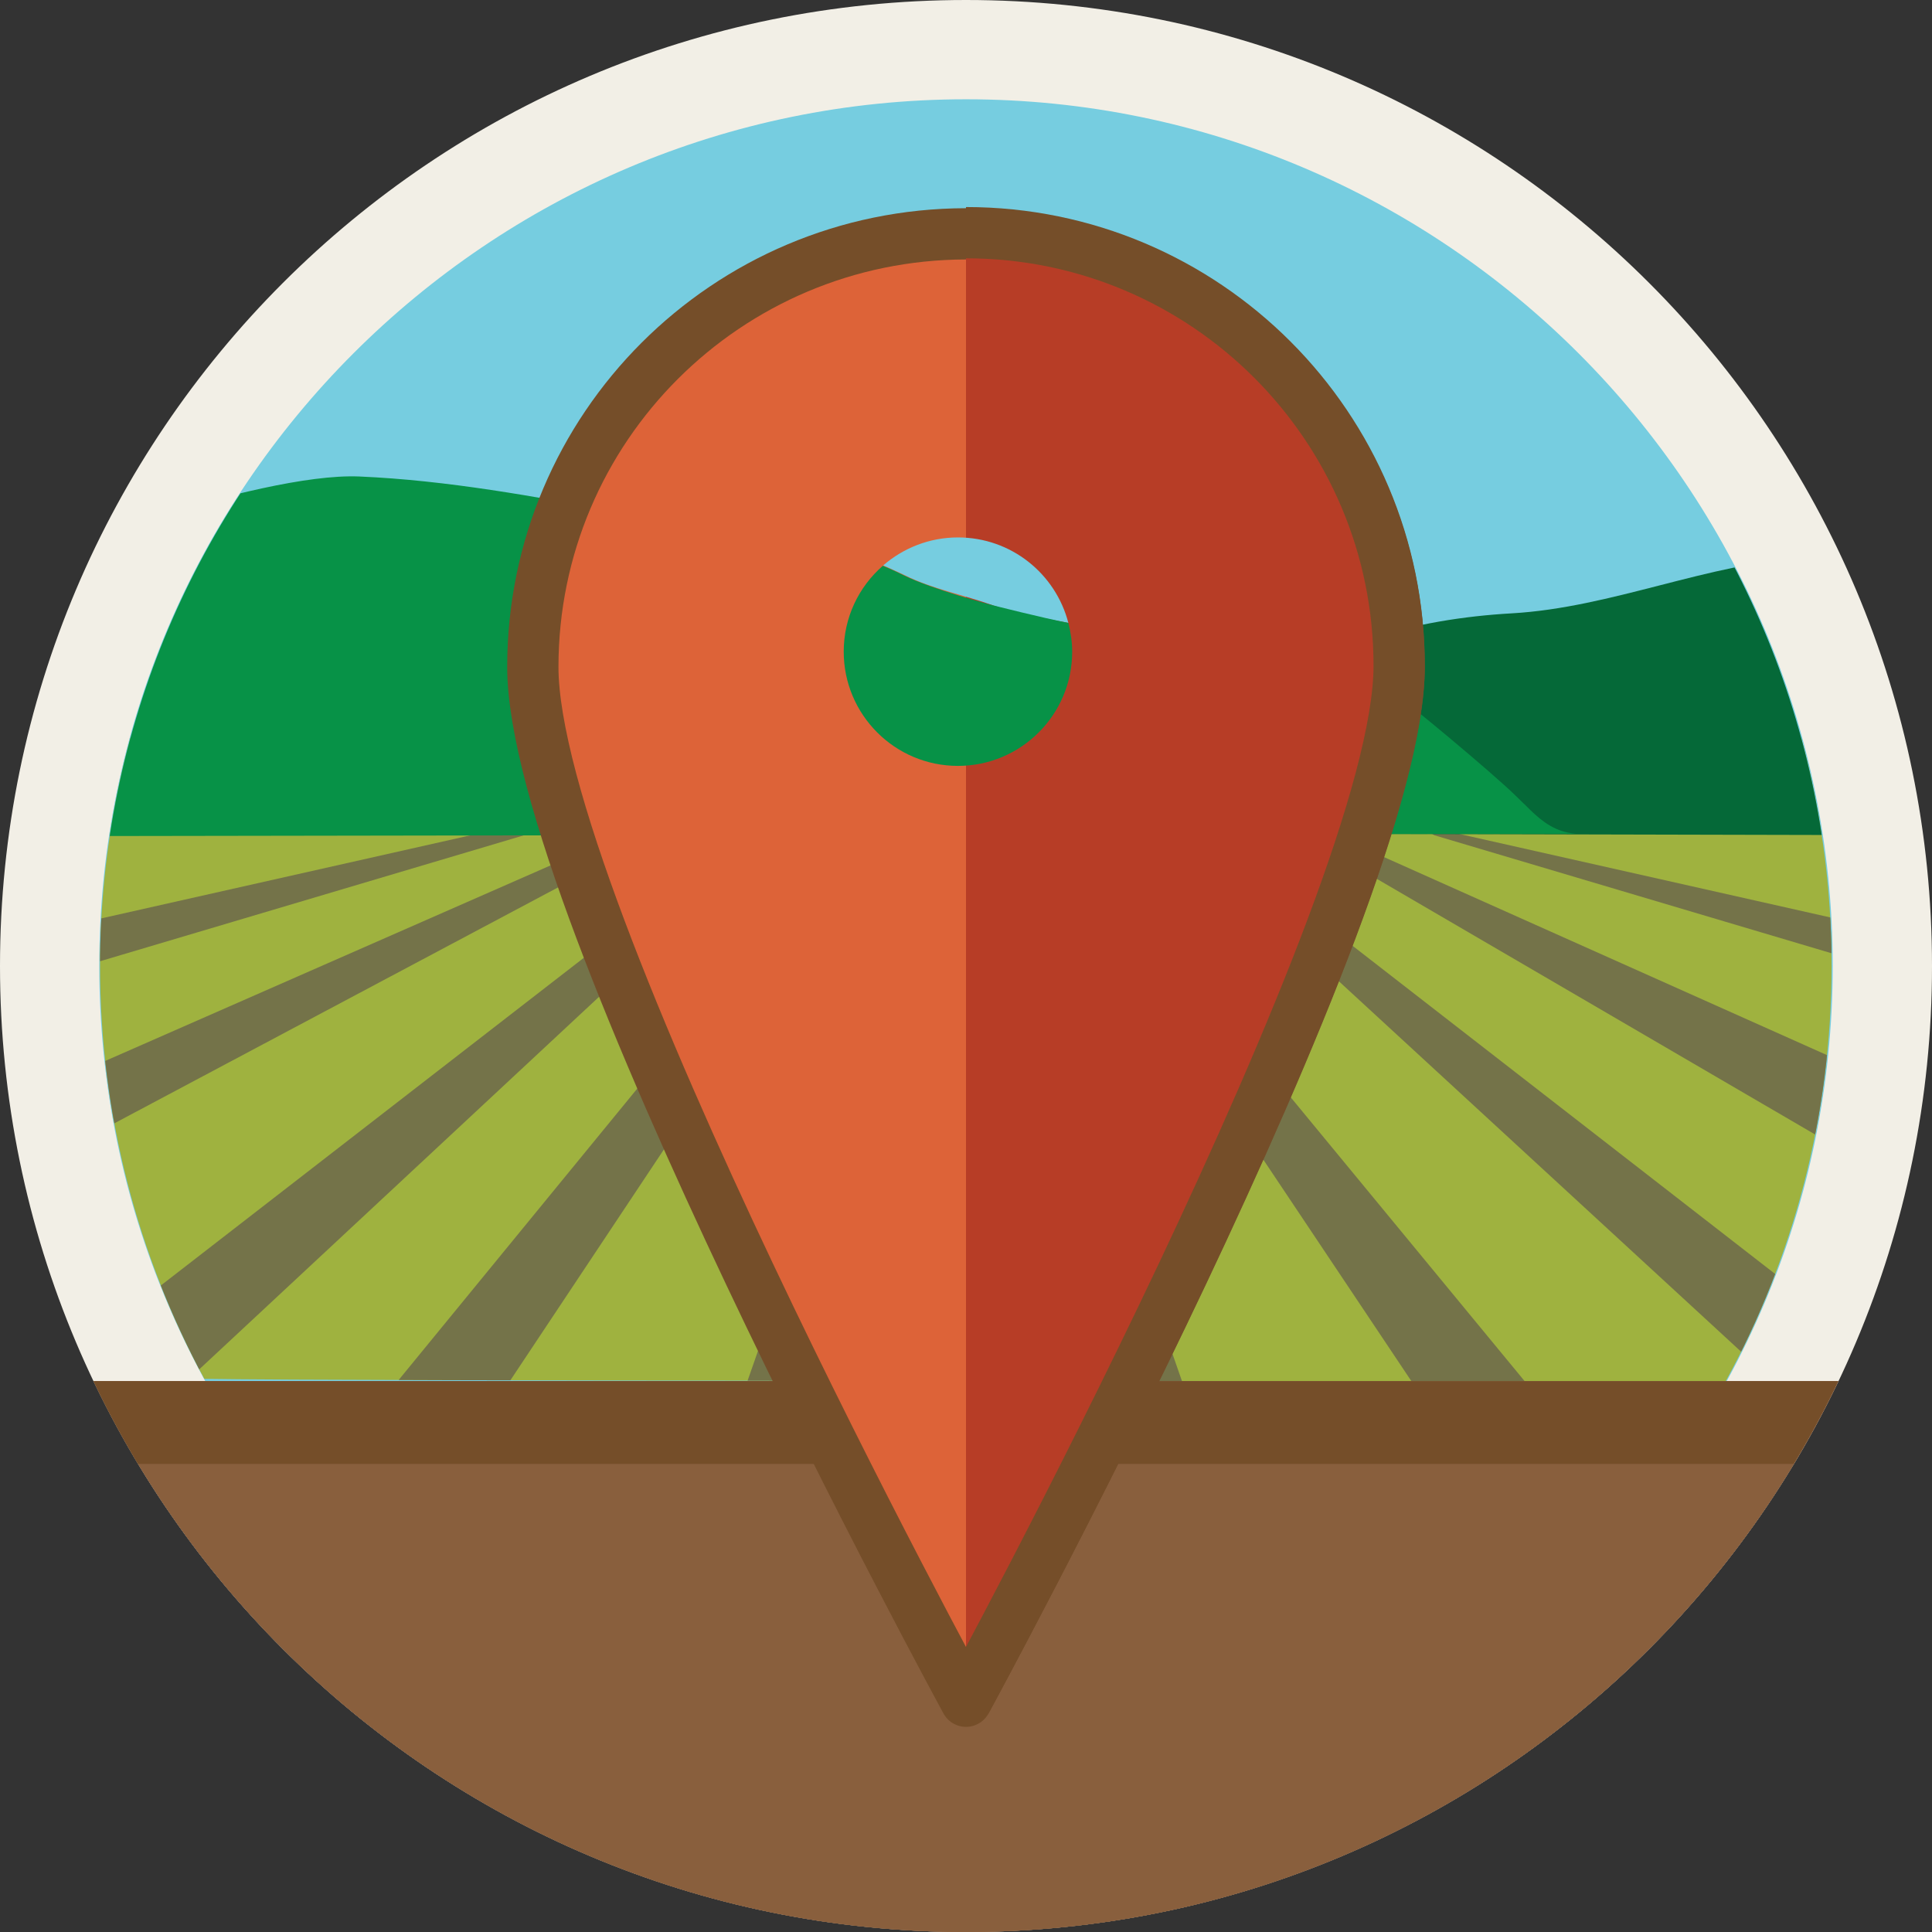 <?xml version="1.0" encoding="utf-8"?>
<!-- Generator: Adobe Illustrator 21.1.0, SVG Export Plug-In . SVG Version: 6.00 Build 0)  -->
<svg version="1.1" id="Layer_1" xmlns="http://www.w3.org/2000/svg" xmlns:xlink="http://www.w3.org/1999/xlink" x="0px" y="0px"
	 viewBox="0 0 504 504" enable-background="new 0 0 504 504" xml:space="preserve">
<rect x="0" y="0" width="504" height="504" fill="#333333" stroke="none"/>
<g>
	<g>
		<path fill="#76CDE0" d="M252,491.1C120.2,491.1,12.9,383.8,12.9,252C12.9,120.2,120.2,12.9,252,12.9
			c131.8,0,239.1,107.3,239.1,239.1C491.1,383.8,383.8,491.1,252,491.1"/>
		<path fill="#F2EFE6" d="M252,25.9c124.7,0,226.1,101.4,226.1,226.1c0,124.7-101.4,226.1-226.1,226.1
			C127.3,478.1,25.9,376.7,25.9,252C25.9,127.3,127.3,25.9,252,25.9 M252,0C112.8,0,0,112.8,0,252c0,139.2,112.8,252,252,252
			c139.2,0,252-112.8,252-252C504,112.8,391.2,0,252,0"/>
		<path fill="#895F3D" d="M136.4,360.3H65.6H24.4C64.9,445.3,151.6,504,252,504c100.4,0,187.1-58.7,227.6-143.7H136.4z"/>
		<path fill="#895F3D" d="M136.4,360.3H65.6H24.4C64.9,445.3,151.6,504,252,504c100.4,0,187.1-58.7,227.6-143.7H136.4z"/>
	</g>
	<g>
		<defs>
			<path id="SVGID_1_" d="M26.1,252c0,39,9.9,75.6,27.2,107.7c32.2,0.6,318.2,0.6,396.9,0.6c17.6-32.2,27.6-69.1,27.6-108.3
				c0-124.7-101.1-225.9-225.9-225.9C127.3,26.1,26.1,127.3,26.1,252"/>
		</defs>
		<clipPath id="SVGID_2_">
			<use xlink:href="#SVGID_1_"  overflow="visible"/>
		</clipPath>
		<rect x="11" y="192.5" clip-path="url(#SVGID_2_)" fill="#9FB23F" width="487.3" height="169.1"/>
		<polygon clip-path="url(#SVGID_2_)" fill="#747349" points="287.9,361.6 252.9,211.2 255.9,209.9 308.8,361.6 		"/>
		<polygon clip-path="url(#SVGID_2_)" fill="#747349" points="372,366 271.2,215.2 275.1,211.5 400.7,363.9 		"/>
		<polygon clip-path="url(#SVGID_2_)" fill="#747349" points="459.4,357.4 306.4,216.5 310.7,214 468.7,336.7 		"/>
		<polygon clip-path="url(#SVGID_2_)" fill="#747349" points="495.7,308.9 339,217.5 347.2,217.4 493.5,282.8 		"/>
		<polygon clip-path="url(#SVGID_2_)" fill="#747349" points="549.9,270.1 374.2,217.9 368.9,214.9 547.1,255 		"/>
		<polygon clip-path="url(#SVGID_2_)" fill="#747349" points="214.9,364.8 250.5,211.2 247.6,209.9 193.3,365.1 		"/>
		<polygon clip-path="url(#SVGID_2_)" fill="#747349" points="129.2,366 229.5,215.2 225.6,211.5 100.8,363.9 		"/>
		<polygon clip-path="url(#SVGID_2_)" fill="#747349" points="28.6,379 203,216.5 198.6,214 18,353.9 		"/>
		<polygon clip-path="url(#SVGID_2_)" fill="#747349" points="0,308.9 171.9,217.5 170.4,214 -1.1,289.3 		"/>
		<polygon clip-path="url(#SVGID_2_)" fill="#747349" points="-39,270.1 136.7,217.9 136.1,214.9 -42.1,255 		"/>
		<path clip-path="url(#SVGID_2_)" fill="#056938" d="M521.4,162.9c0,0-34.8-18.4-49.9-17.5c-26,1.5-51,13.1-77.1,14.6
			c-24.8,1.4-52.6,8.1-72.9,27.3c-3.5,3.4-6.4,8.1-9.7,11.7c-3.2,3.5-6.7,6.5-9.6,10.5c-2.6,3.5-4.8,7.5-9,7.9l216.2,0.5
			L521.4,162.9z"/>
		<path clip-path="url(#SVGID_2_)" fill="#079247" d="M399.2,211.3c3.2,3.1,6.7,5.8,11.9,6.2l-384.8,0.6L4.8,147
			c0,0,61.9-23.8,88.9-22.7c46.2,2,90.8,16.9,137.2,18.9c44.1,1.9,93.6,10.4,129.8,35.4c6.3,4.3,29.2,23.6,34.4,28.7
			C397.4,209.5,399.2,211.3,399.2,211.3"/>
	</g>
	<g>
		<path fill="#895F3D" d="M252,504c91.7,0,171.9-49,216-122.2H36C80.1,455,160.3,504,252,504"/>
		<path fill="#754E29" d="M136.4,360.3H65.6H24.4c3.5,7.4,7.4,14.6,11.6,21.6h431.9c4.2-7,8.1-14.2,11.6-21.6H136.4z"/>
		<path fill="#DD6338" d="M139,174c0,62.4,113,269.8,113,269.8S365,236.4,365,174s-50.6-113-113-113C189.6,61.1,139,111.6,139,174"
			/>
		<path fill="none" stroke="#754E29" stroke-width="13.374" stroke-miterlimit="10" d="M139,174c0,62.4,113,269.8,113,269.8
			S365,236.4,365,174s-50.6-113-113-113C189.6,61.1,139,111.6,139,174z"/>
		<path fill="#B73D26" d="M252,60.7c62.4,0,113,50.6,113,113c0,62.4-113,270.1-113,270.1"/>
		<path fill="none" stroke="#754E29" stroke-width="13.374" stroke-miterlimit="10" d="M252,60.7c62.4,0,113,50.6,113,113
			c0,62.4-113,270.1-113,270.1"/>
		<path fill="#76CDE0" d="M259,157.9c6.5,2.3,13,3.3,19.7,4.6c-3.3-12.8-14.9-22.3-28.8-22.3c-7.5,0-14.3,2.8-19.5,7.3
			c1.7,0.7,3.5,1.6,5.5,2.5C243.3,153.7,251.5,155.2,259,157.9"/>
		<path fill="#079247" d="M278.7,162.5c-6.7-1.3-19.7-4.6-19.7-4.6s-15.7-4.1-23.2-7.8c-2-1-3.8-1.8-5.5-2.5
			c-6.3,5.5-10.2,13.5-10.2,22.4c0,16.4,13.3,29.8,29.8,29.8c16.4,0,29.8-13.3,29.8-29.8C279.7,167.4,279.3,164.9,278.7,162.5"/>
	</g>
</g>
<g>
</g>
<g>
</g>
<g>
</g>
<g>
</g>
<g>
</g>
<g>
</g>
<g>
</g>
<g>
</g>
<g>
</g>
<g>
</g>
<g>
</g>
<g>
</g>
<g>
</g>
<g>
</g>
<g>
</g>
</svg>
